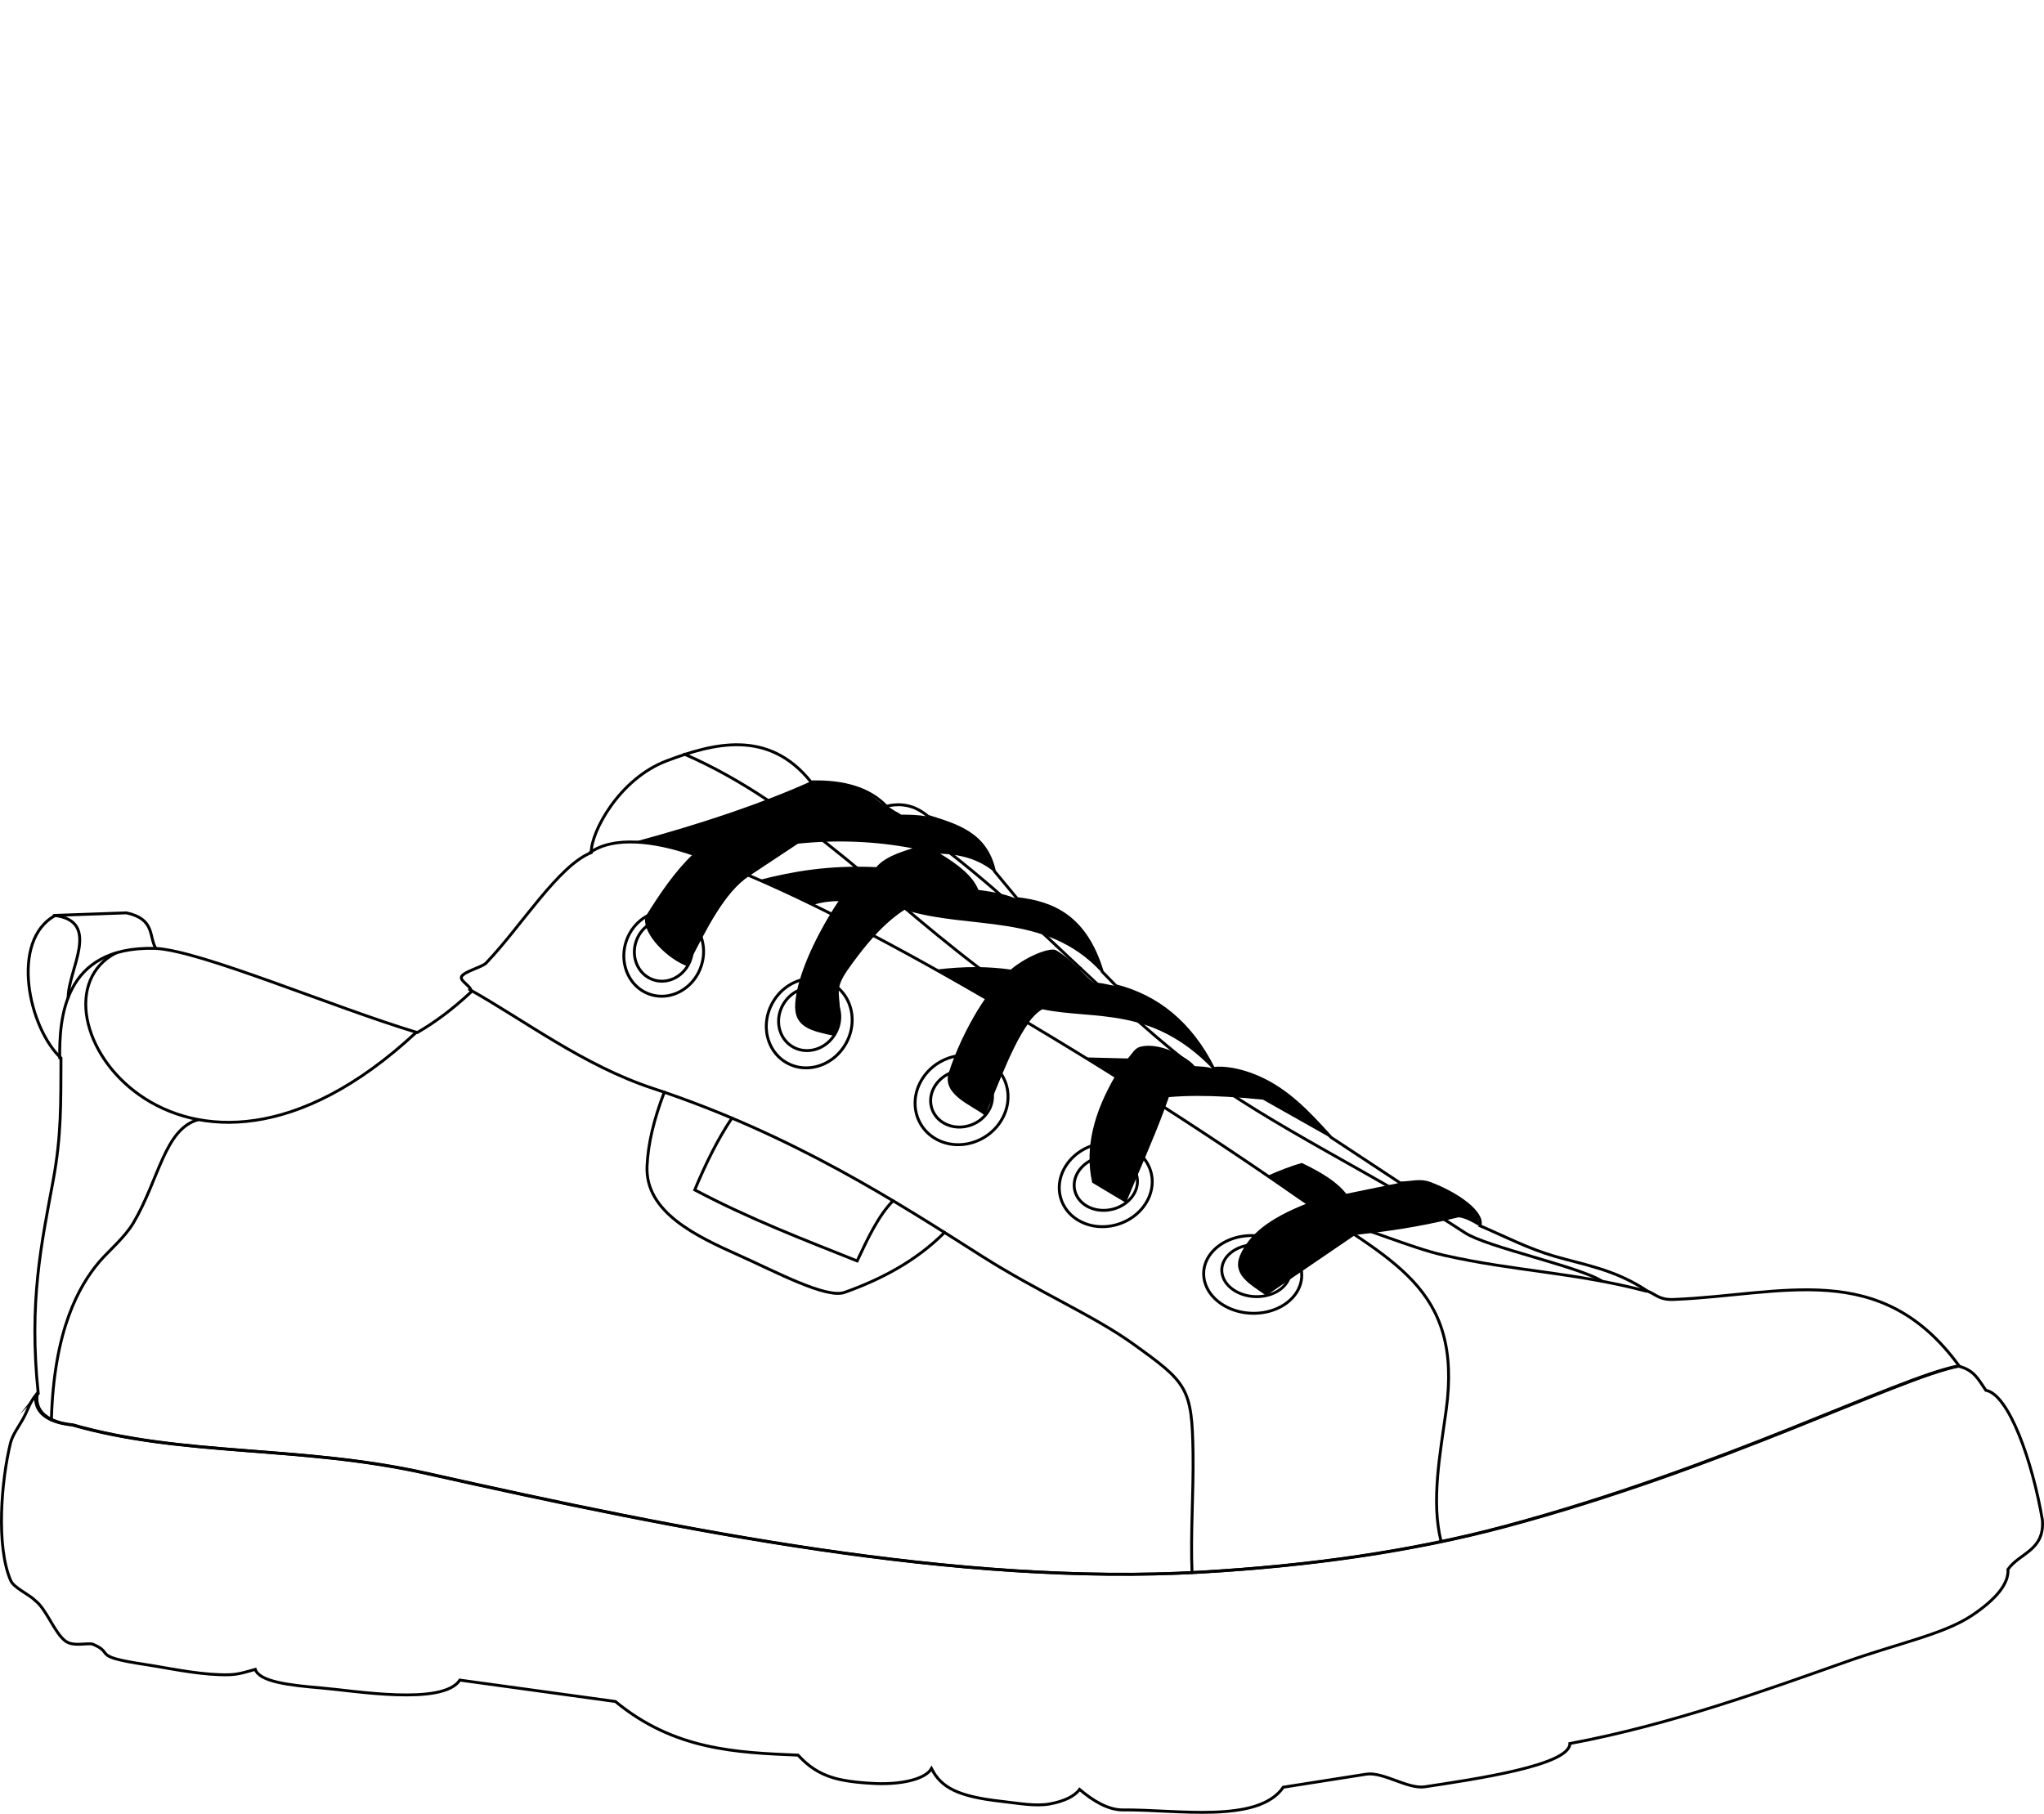 <svg width="2e3" height="1775" clip-rule="evenodd" fill-rule="evenodd" image-rendering="optimizeQuality" shape-rendering="geometricPrecision" text-rendering="geometricPrecision" version="1.1" viewBox="0 0 1997.9 1772.4" xmlns="http://www.w3.org/2000/svg">
 <defs>
  <style type="text/css"><![CDATA[
    .str0 {stroke:black;stroke-width:2.83;stroke-linecap:round;stroke-miterlimit:22.926}
    .fil0 {fill:none}
    .fil2 {fill:black}
    .fil1 {fill:black;fill-rule:nonzero}
   ]]></style>
 </defs>
 <g transform="translate(.031 726.29)">
  <path class="fil0 str0" d="m70.23 666.31c-9.27-0.9-38.03-4.99-35.26-29.27-6.06 7.58-7.92 15.17-12.5 23.44-4.07 7.33-10.26 15.47-12.23 23.49-8.98 36.43-14.34 100.83 0.17 134.45 3.19 7.37 18.14 13.48 23.92 19.59 10.86 7.92 18.87 31.78 29.73 39.7 7.92 5.78 22.28 1.25 26.66 3 21.98 9.14-2.91 11.66 51.06 19.81 3.35 0.5 6.7 1.05 10.03 1.61 19.43 3.29 48.21 9.05 72.15 8.41 9.69-0.26 18.14-3.21 25.54-5.26 4.02 12.17 33.54 15.59 65.48 18.26 30.62 2.57 117.84 17.55 134.47-7.75 50.67 6.97 101.34 13.93 152.01 20.9 57.61 47.5 118.1 49.93 178.59 52.45 9.63 10.39 19.8 18 35.6 22.5 11.72 3.34 28.45 4.8 40.31 5.27 25.78 1 48.67-4.42 54.48-14.66 9.62 19.04 26.78 27.4 68.41 32.07 16.84 1.89 33.32 5.08 47.36 2.49 13.33-2.47 23.94-7.18 28.98-14.19 12.9 11.01 27.92 20.24 42.59 20.08 51.71-0.55 131.95 13.78 156.55-22.21 27.05-4.25 54.1-8.5 81.15-12.75 16.43-2.52 40.64 14.83 57.05 12.35 49.94-7.55 141.98-21.01 141.91-42.29 99.74-18.64 193.77-53.02 270.75-80.18 49.8-17.58 94.74-26.78 121.84-44.8 23.54-15.66 36.55-31.02 35.63-45.28 11.22-16.07 35.91-18.31 33.66-48.2-9.92-58.23-32.95-122.83-55.27-126.85-7.5-10.75-11.28-19.9-27.29-23.74-59.54 11.56-229.65 99.64-443.6 156.91-90.51 24.22-190.82 38.45-296.73 44.55-237.26 13.66-506.54-40.37-756.46-96.37-124.15-27.83-237.67-16.41-346.74-47.53z"/>
  <path class="fil0 str0" d="m58.34 307.65c-0.29-37.15 2.6-109.38 92.66-107.19"/>
  <path class="fil0 str0" d="m52.85 168.21c46.75 5.49 13.78 52.78 13.76 80.24"/>
  <path class="fil0 str0" d="m113.04 205c-97.75 51.43 62.1 292.79 293.53 77.76"/>
  <path class="fil0 str0" d="m193.91 367.85c-33.16 9.08-38.35 58.39-63.65 101.11-8.38 14.15-24.69 27.83-33.29 37.98-19.69 23.24-44.34 66.33-46.77 154.52"/>
  <path class="fil0 str0" d="m458.91 240.67c53.83 30.17 111.26 74.22 179.04 96.6 137.79 45.49 240.64 112.56 321.75 164.06 55.79 35.43 108.83 57.83 147.36 85.47 53.22 38.17 58.13 43 59.04 107.41 0.54 38.35-2.5 77.48-1 116.45"/>
  <path class="fil0 str0" d="m649.27 341.08c-10.27 26.71-15.94 50.81-16.85 72.34-1.91 44.94 47.88 68.33 90.52 87.39 35.59 15.92 84.78 42.31 102.57 35.95 34.26-12.25 69.14-29.92 97.69-58.58"/>
  <path class="fil0 str0" d="m715.4 366.37c-13.41 19.8-25.32 43.78-36.36 70.19 53.6 28.33 106.11 48.43 158.74 69.45 10.44-22.11 20.82-44.35 35.09-58.8"/>
  <path class="fil0 str0" d="m576.65 106.82c18.8-13.49 52.54-14.01 94.54-0.6 72.29 23.08 172.81 74.4 268.68 129.22 124.2 71.01 242.11 147.25 328.9 207.96 89.7 62.74 161.39 87.3 144.73 208.63-5.87 42.73-14.86 88.82-4.93 128.28"/>
  <path class="fil0 str0" d="m1609.2 535.58c-69.96-18.43-128.93-19.51-197.83-35.1-33.32-7.55-75.49-26.78-108.81-34.33"/>
  <path class="fil0 str0" d="m1565.9 525.88c-21.16-14.03-112.83-33.39-134.01-47.4-82.26-54.37-193.23-106.19-262.4-159.61-109.89-84.84-174.24-171-304.43-257.4"/>
  <path class="fil0 str0" d="m668.93 10.58c114.55 49.8 199.38 144.93 305.43 222.01 28.08 5.22 49.73-13.98 82.06-12.3"/>
  <path class="fil1" d="m686.46 218.88-2.68-0.94 0.65-1.99 0.54-1.99 0.45-2 0.35-2 0.26-1.99 0.16-1.98 0.07-1.97-0.03-1.96-0.11-1.95-0.2-1.92-0.28-1.9-0.38-1.87-0.45-1.84-0.54-1.81-0.62-1.78-0.7-1.73-0.78-1.69-0.85-1.65-0.93-1.6-1-1.54-1.08-1.49-1.15-1.43-1.21-1.37-1.29-1.31-1.35-1.23-1.42-1.17-1.48-1.1-1.54-1.01-1.61-0.94-1.66-0.85-1.73-0.77-1.78-0.68 0.94-2.69 1.93 0.73 1.87 0.83 1.8 0.93 1.74 1.01 1.67 1.11 1.6 1.18 1.53 1.26 1.46 1.34 1.39 1.41 1.31 1.48 1.24 1.54 1.16 1.6 1.08 1.67 1 1.71 0.92 1.77 0.83 1.82 0.75 1.85 0.66 1.91 0.58 1.93 0.49 1.97 0.4 2.01 0.3 2.03 0.22 2.05 0.12 2.07 0.02 2.1-0.07 2.1-0.18 2.12-0.27 2.12-0.37 2.13-0.48 2.12-0.58 2.12zm-52.09 27.69 0.94-2.69 1.82 0.59 1.83 0.47 1.83 0.37 1.84 0.27 1.84 0.17 1.84 0.07 1.84-0.03 1.83-0.12 1.81-0.22 1.81-0.31 1.79-0.41 1.77-0.49 1.75-0.58 1.72-0.67 1.69-0.75 1.67-0.84 1.63-0.92 1.59-1 1.55-1.08 1.5-1.15 1.46-1.23 1.41-1.31 1.36-1.38 1.3-1.44 1.24-1.52 1.17-1.59 1.12-1.65 1.04-1.71 0.97-1.78 0.9-1.84 0.81-1.9 0.74-1.96 2.68 0.94-0.78 2.08-0.87 2.02-0.95 1.96-1.04 1.9-1.11 1.83-1.19 1.76-1.25 1.69-1.33 1.62-1.38 1.55-1.45 1.47-1.51 1.39-1.56 1.32-1.61 1.23-1.66 1.16-1.7 1.07-1.75 0.99-1.78 0.89-1.82 0.81-1.86 0.72-1.88 0.62-1.9 0.54-1.93 0.43-1.95 0.34-1.96 0.23-1.98 0.14-1.98 0.03-1.99-0.08-2-0.18-1.99-0.29-1.99-0.4-1.97-0.52zm-23.43-54.14 2.68 0.94-0.65 1.99-0.54 1.99-0.45 2-0.35 2-0.26 1.99-0.16 1.98-0.07 1.97 0.02 1.96 0.12 1.95 0.2 1.92 0.28 1.9 0.38 1.87 0.45 1.84 0.54 1.81 0.62 1.78 0.7 1.73 0.78 1.69 0.85 1.65 0.93 1.6 1 1.54 1.08 1.49 1.15 1.43 1.21 1.37 1.29 1.31 1.35 1.23 1.42 1.17 1.48 1.1 1.54 1.01 1.61 0.94 1.66 0.85 1.73 0.77 1.78 0.68-0.94 2.69-1.93-0.73-1.87-0.83-1.8-0.93-1.74-1.01-1.67-1.11-1.6-1.18-1.53-1.26-1.47-1.34-1.38-1.41-1.31-1.48-1.24-1.54-1.16-1.6-1.08-1.67-1-1.71-0.92-1.77-0.83-1.82-0.75-1.85-0.66-1.9-0.58-1.94-0.49-1.97-0.4-2.01-0.3-2.03-0.22-2.05-0.12-2.07-0.02-2.1 0.07-2.1 0.18-2.12 0.27-2.12 0.37-2.13 0.48-2.12 0.58-2.13zm52.09-27.69-0.94 2.69-1.82-0.59-1.83-0.47-1.83-0.37-1.84-0.27-1.84-0.17-1.84-0.07-1.84 0.03-1.83 0.12-1.81 0.22-1.81 0.31-1.79 0.41-1.77 0.49-1.75 0.58-1.72 0.67-1.7 0.75-1.66 0.84-1.63 0.92-1.59 1-1.55 1.08-1.5 1.15-1.46 1.23-1.41 1.31-1.36 1.38-1.3 1.44-1.24 1.52-1.17 1.59-1.12 1.65-1.04 1.71-0.97 1.78-0.9 1.84-0.81 1.9-0.74 1.96-2.68-0.94 0.78-2.08 0.87-2.02 0.95-1.96 1.04-1.9 1.11-1.83 1.19-1.76 1.25-1.69 1.33-1.62 1.38-1.55 1.45-1.47 1.51-1.39 1.56-1.32 1.61-1.24 1.66-1.15 1.7-1.07 1.75-0.99 1.78-0.89 1.82-0.81 1.86-0.72 1.88-0.63 1.9-0.53 1.93-0.43 1.95-0.34 1.96-0.23 1.98-0.14 1.98-0.03 1.99 0.08 2 0.18 1.99 0.29 1.99 0.4 1.97 0.52z"/>
  <path class="fil1" d="m827.61 294.94-2.46-1.44 1.08-1.95 0.97-1.97 0.88-2 0.77-2.01 0.67-2.03 0.57-2.05 0.47-2.05 0.37-2.05 0.28-2.05 0.18-2.06 0.08-2.04-0.01-2.03-0.1-2.02-0.2-2-0.29-1.98-0.38-1.96-0.47-1.93-0.56-1.89-0.65-1.86-0.73-1.82-0.83-1.77-0.91-1.73-0.99-1.68-1.08-1.63-1.16-1.57-1.25-1.51-1.33-1.44-1.41-1.38-1.49-1.3-1.57-1.23-1.65-1.16-1.72-1.07 1.43-2.46 1.86 1.15 1.78 1.24 1.69 1.33 1.61 1.41 1.51 1.48 1.43 1.56 1.35 1.62 1.25 1.69 1.16 1.75 1.07 1.8 0.97 1.86 0.89 1.9 0.78 1.95 0.7 1.99 0.6 2.02 0.5 2.06 0.41 2.09 0.31 2.11 0.21 2.14 0.11 2.15 0.01 2.17-0.09 2.17-0.19 2.18-0.3 2.19-0.4 2.18-0.5 2.18-0.6 2.17-0.71 2.16-0.82 2.14-0.93 2.12-1.03 2.09zm-59.84 18.34 1.43-2.46 1.79 0.97 1.81 0.87 1.85 0.76 1.87 0.66 1.89 0.54 1.91 0.45 1.93 0.34 1.93 0.24 1.95 0.14 1.95 0.04 1.95-0.06 1.96-0.16 1.94-0.25 1.94-0.35 1.92-0.44 1.91-0.54 1.89-0.63 1.87-0.73 1.84-0.81 1.81-0.9 1.77-1 1.74-1.08 1.7-1.16 1.65-1.25 1.6-1.34 1.56-1.42 1.49-1.5 1.44-1.58 1.37-1.67 1.31-1.74 1.24-1.82 1.17-1.9 2.46 1.44-1.24 2.01-1.31 1.93-1.39 1.85-1.46 1.76-1.53 1.68-1.59 1.6-1.65 1.51-1.71 1.42-1.75 1.33-1.81 1.24-1.85 1.15-1.89 1.05-1.93 0.97-1.96 0.86-1.99 0.78-2.02 0.67-2.04 0.58-2.05 0.47-2.08 0.38-2.08 0.27-2.09 0.17-2.1 0.06-2.1-0.04-2.09-0.15-2.08-0.26-2.08-0.37-2.06-0.48-2.03-0.59-2.02-0.71-1.99-0.82-1.95-0.93zm-13.49-61.12 2.46 1.43-1.08 1.95-0.98 1.98-0.87 1.99-0.77 2.02-0.67 2.03-0.57 2.04-0.47 2.05-0.37 2.06-0.28 2.05-0.18 2.05-0.09 2.04 0.01 2.04 0.11 2.02 0.2 2 0.28 1.98 0.38 1.96 0.48 1.92 0.56 1.9 0.65 1.86 0.73 1.81 0.83 1.78 0.91 1.73 0.99 1.68 1.08 1.63 1.16 1.56 1.25 1.51 1.33 1.45 1.41 1.37 1.48 1.31 1.57 1.23 1.65 1.15 1.73 1.08-1.43 2.46-1.86-1.16-1.78-1.24-1.69-1.33-1.61-1.4-1.52-1.49-1.43-1.55-1.34-1.63-1.25-1.68-1.16-1.75-1.07-1.8-0.97-1.86-0.89-1.91-0.79-1.94-0.69-1.99-0.6-2.03-0.5-2.06-0.41-2.08-0.31-2.12-0.21-2.13-0.11-2.15-0.01-2.17 0.09-2.18 0.19-2.18 0.3-2.18 0.39-2.19 0.5-2.18 0.61-2.16 0.71-2.16 0.82-2.14 0.93-2.12 1.03-2.09zm59.84-18.34-1.43 2.46-1.79-0.98-1.81-0.87-1.85-0.76-1.87-0.65-1.89-0.55-1.91-0.44-1.93-0.35-1.93-0.24-1.95-0.14-1.95-0.04-1.96 0.06-1.95 0.16-1.94 0.25-1.94 0.35-1.93 0.45-1.9 0.54-1.89 0.63-1.87 0.72-1.84 0.82-1.81 0.9-1.77 0.99-1.74 1.08-1.7 1.17-1.65 1.25-1.6 1.33-1.56 1.42-1.49 1.51-1.44 1.58-1.38 1.66-1.31 1.74-1.24 1.82-1.16 1.9-2.46-1.43 1.24-2.01 1.31-1.93 1.39-1.85 1.46-1.77 1.53-1.68 1.59-1.59 1.65-1.51 1.7-1.42 1.76-1.33 1.81-1.24 1.85-1.15 1.89-1.06 1.92-0.96 1.97-0.87 1.99-0.77 2.01-0.67 2.04-0.58 2.06-0.48 2.08-0.37 2.08-0.27 2.09-0.17 2.1-0.06 2.1 0.04 2.09 0.15 2.08 0.26 2.08 0.37 2.05 0.48 2.04 0.59 2.02 0.7 1.99 0.82 1.95 0.94z"/>
  <path class="fil1" d="m979.41 370.1-2.4-1.52 1.16-1.95 1.06-1.97 0.94-1.99 0.83-2.02 0.73-2.03 0.61-2.03 0.51-2.05 0.41-2.05 0.3-2.05 0.19-2.04 0.09-2.04-0.01-2.03-0.11-2.02-0.21-1.99-0.32-1.98-0.41-1.95-0.51-1.92-0.6-1.89-0.7-1.86-0.8-1.81-0.89-1.78-0.98-1.73-1.08-1.67-1.17-1.63-1.26-1.57-1.35-1.51-1.44-1.45-1.53-1.37-1.61-1.31-1.71-1.24-1.79-1.16-1.88-1.07 1.35-2.5 2.01 1.15 1.92 1.24 1.83 1.32 1.73 1.41 1.64 1.48 1.55 1.55 1.45 1.62 1.35 1.69 1.26 1.75 1.16 1.8 1.05 1.86 0.96 1.91 0.86 1.95 0.75 1.99 0.65 2.03 0.55 2.06 0.44 2.1 0.33 2.11 0.23 2.14 0.12 2.16 0.01 2.17-0.1 2.18-0.2 2.19-0.32 2.19-0.43 2.19-0.55 2.18-0.66 2.17-0.77 2.16-0.88 2.14-1.01 2.12-1.12 2.1zm-64.56 18.32 1.35-2.5 1.94 0.98 1.97 0.87 2.01 0.76 2.03 0.66 2.06 0.55 2.08 0.45 2.1 0.34 2.11 0.25 2.11 0.14 2.13 0.04 2.13-0.06 2.12-0.16 2.12-0.26 2.11-0.35 2.09-0.44 2.08-0.55 2.05-0.63 2.03-0.73 2-0.81 1.96-0.91 1.93-0.99 1.89-1.09 1.84-1.17 1.8-1.25 1.74-1.34 1.68-1.42 1.62-1.51 1.56-1.58 1.49-1.66 1.42-1.75 1.34-1.82 1.27-1.9 2.4 1.52-1.34 2.01-1.43 1.93-1.5 1.85-1.58 1.76-1.65 1.68-1.72 1.59-1.78 1.51-1.84 1.42-1.9 1.32-1.95 1.24-2 1.15-2.04 1.05-2.08 0.96-2.12 0.87-2.14 0.76-2.18 0.67-2.2 0.58-2.22 0.47-2.23 0.37-2.25 0.27-2.25 0.17-2.26 0.06-2.26-0.04-2.25-0.15-2.25-0.25-2.23-0.37-2.22-0.48-2.2-0.59-2.17-0.7-2.14-0.81-2.11-0.93zm-14.58-61.18 2.4 1.51-1.16 1.95-1.06 1.98-0.94 1.99-0.83 2.01-0.73 2.03-0.61 2.04-0.51 2.05-0.41 2.04-0.3 2.05-0.19 2.05-0.09 2.04 0.01 2.03 0.11 2.01 0.21 2 0.32 1.98 0.41 1.95 0.51 1.92 0.6 1.89 0.7 1.85 0.8 1.82 0.89 1.78 0.98 1.72 1.08 1.68 1.17 1.63 1.26 1.57 1.35 1.51 1.44 1.44 1.53 1.38 1.61 1.31 1.71 1.23 1.79 1.16 1.88 1.08-1.35 2.5-2.01-1.15-1.92-1.24-1.83-1.33-1.73-1.4-1.64-1.48-1.55-1.56-1.45-1.62-1.35-1.68-1.26-1.75-1.16-1.81-1.05-1.85-0.96-1.91-0.86-1.95-0.75-1.99-0.65-2.03-0.55-2.07-0.44-2.09-0.33-2.12-0.23-2.14-0.12-2.15-0.01-2.17 0.1-2.19 0.2-2.18 0.32-2.19 0.43-2.19 0.55-2.18 0.66-2.17 0.77-2.16 0.88-2.15 1.01-2.12 1.12-2.09zm64.56-18.32-1.35 2.5-1.94-0.98-1.97-0.87-2.01-0.77-2.03-0.65-2.06-0.56-2.08-0.44-2.1-0.35-2.11-0.24-2.11-0.14-2.13-0.04-2.13 0.06-2.12 0.16-2.12 0.25-2.11 0.35-2.09 0.45-2.08 0.54-2.05 0.64-2.03 0.72-2 0.82-1.96 0.91-1.93 0.99-1.89 1.08-1.84 1.17-1.8 1.26-1.74 1.34-1.68 1.42-1.62 1.5-1.56 1.59-1.49 1.66-1.42 1.74-1.34 1.83-1.27 1.89-2.4-1.51 1.34-2.01 1.43-1.93 1.5-1.85 1.58-1.76 1.65-1.68 1.72-1.6 1.78-1.5 1.84-1.42 1.9-1.33 1.95-1.23 2-1.15 2.04-1.05 2.08-0.96 2.12-0.87 2.14-0.77 2.18-0.67 2.2-0.57 2.22-0.47 2.23-0.38 2.25-0.27 2.25-0.17 2.26-0.06 2.26 0.04 2.25 0.15 2.25 0.26 2.23 0.37 2.22 0.47 2.2 0.59 2.17 0.7 2.14 0.82 2.11 0.93z"/>
  <path class="fil1" d="m1120.3 451.7-2.34-1.59 1.16-1.83 1.05-1.84 0.94-1.87 0.83-1.88 0.73-1.89 0.61-1.91 0.51-1.91 0.4-1.91 0.3-1.92 0.19-1.91 0.09-1.9-0.01-1.89-0.11-1.88-0.21-1.87-0.31-1.84-0.41-1.82-0.51-1.79-0.6-1.77-0.7-1.73-0.79-1.7-0.89-1.66-0.98-1.61-1.08-1.57-1.16-1.52-1.26-1.47-1.35-1.42-1.44-1.35-1.52-1.29-1.62-1.23-1.7-1.16-1.79-1.08-1.88-1.01 1.27-2.53 2 1.07 1.92 1.17 1.83 1.24 1.73 1.31 1.64 1.39 1.55 1.46 1.46 1.53 1.35 1.58 1.26 1.64 1.16 1.7 1.06 1.75 0.96 1.79 0.86 1.84 0.76 1.87 0.65 1.91 0.55 1.95 0.44 1.97 0.34 1.99 0.23 2.02 0.12 2.03 0.01 2.04-0.1 2.06-0.21 2.06-0.32 2.06-0.43 2.06-0.55 2.06-0.66 2.04-0.77 2.03-0.89 2.02-1.01 1.99-1.12 1.97zm-64.49 17.19 1.27-2.54 1.94 0.92 1.98 0.82 2.01 0.72 2.04 0.62 2.06 0.52 2.08 0.42 2.1 0.32 2.12 0.23 2.12 0.13 2.13 0.04 2.13-0.06 2.13-0.15 2.12-0.24 2.11-0.33 2.1-0.42 2.08-0.51 2.06-0.59 2.03-0.68 2-0.77 1.97-0.85 1.93-0.94 1.89-1.01 1.84-1.1 1.8-1.18 1.74-1.25 1.68-1.34 1.62-1.41 1.56-1.48 1.49-1.56 1.42-1.63 1.34-1.71 1.26-1.77 2.34 1.59-1.34 1.88-1.43 1.82-1.5 1.73-1.58 1.66-1.65 1.57-1.72 1.5-1.79 1.41-1.84 1.33-1.9 1.25-1.95 1.16-1.99 1.07-2.04 0.99-2.08 0.9-2.11 0.8-2.15 0.72-2.17 0.63-2.19 0.54-2.22 0.44-2.23 0.35-2.24 0.25-2.25 0.16-2.26 0.06-2.25-0.04-2.25-0.14-2.24-0.24-2.23-0.34-2.21-0.45-2.19-0.55-2.17-0.66-2.14-0.76-2.11-0.87zm-14.59-57.55 2.35 1.58-1.16 1.83-1.06 1.84-0.94 1.87-0.83 1.88-0.72 1.89-0.61 1.91-0.51 1.91-0.4 1.91-0.3 1.92-0.19 1.91-0.09 1.9 0.01 1.89 0.11 1.88 0.21 1.87 0.31 1.84 0.41 1.82 0.51 1.79 0.6 1.77 0.7 1.73 0.79 1.7 0.89 1.66 0.98 1.61 1.07 1.57 1.17 1.52 1.26 1.47 1.34 1.42 1.44 1.35 1.53 1.29 1.61 1.23 1.71 1.16 1.79 1.08 1.88 1.01-1.27 2.54-2.01-1.08-1.91-1.17-1.83-1.24-1.74-1.31-1.64-1.39-1.55-1.46-1.45-1.53-1.36-1.58-1.25-1.64-1.17-1.7-1.06-1.75-0.96-1.79-0.86-1.84-0.75-1.87-0.65-1.91-0.55-1.95-0.45-1.97-0.33-1.99-0.23-2.02-0.12-2.03-0.01-2.04 0.1-2.06 0.2-2.06 0.32-2.06 0.44-2.06 0.54-2.06 0.66-2.04 0.78-2.03 0.89-2.02 1-1.99 1.12-1.97zm64.5-17.19-1.27 2.53-1.95-0.92-1.97-0.82-2.01-0.72-2.04-0.62-2.06-0.52-2.09-0.42-2.1-0.32-2.11-0.23-2.12-0.13-2.13-0.04-2.13 0.06-2.13 0.15-2.12 0.24-2.12 0.33-2.1 0.42-2.08 0.51-2.05 0.59-2.04 0.68-2 0.77-1.97 0.85-1.93 0.94-1.88 1.01-1.85 1.1-1.79 1.18-1.74 1.25-1.68 1.34-1.63 1.41-1.55 1.48-1.49 1.56-1.42 1.63-1.34 1.71-1.26 1.77-2.35-1.58 1.35-1.89 1.42-1.82 1.51-1.73 1.58-1.66 1.65-1.57 1.72-1.5 1.78-1.41 1.85-1.33 1.89-1.24 1.95-1.16 2-1.08 2.04-0.99 2.07-0.89 2.12-0.81 2.14-0.72 2.17-0.63 2.2-0.54 2.21-0.44 2.24-0.35 2.24-0.25 2.25-0.16 2.25-0.06 2.25 0.04 2.25 0.14 2.25 0.24 2.22 0.34 2.22 0.45 2.19 0.55 2.17 0.66 2.14 0.76 2.11 0.87z"/>
  <path class="fil1" d="m1260.7 546.43-1.84-2.15 1.56-1.41 1.46-1.44 1.34-1.49 1.23-1.53 1.12-1.56 1.02-1.59 0.91-1.62 0.79-1.65 0.7-1.66 0.58-1.69 0.48-1.7 0.38-1.72 0.27-1.72 0.16-1.74 0.06-1.73-0.05-1.74-0.15-1.74-0.25-1.73-0.36-1.72-0.46-1.72-0.57-1.7-0.67-1.68-0.78-1.66-0.88-1.64-0.99-1.62-1.09-1.58-1.2-1.56-1.3-1.51-1.41-1.48-1.51-1.44-1.62-1.38-1.72-1.34 1.69-2.28 1.83 1.42 1.72 1.48 1.62 1.53 1.51 1.59 1.4 1.62 1.28 1.68 1.18 1.71 1.07 1.75 0.96 1.78 0.84 1.81 0.73 1.83 0.62 1.86 0.51 1.87 0.39 1.89 0.28 1.9 0.17 1.9 0.05 1.91-0.07 1.91-0.18 1.9-0.29 1.89-0.41 1.88-0.53 1.87-0.64 1.84-0.76 1.83-0.87 1.79-0.98 1.76-1.11 1.73-1.21 1.69-1.33 1.65-1.45 1.6-1.56 1.55zm-69.46 1.46 1.68-2.28 1.81 1.28 1.87 1.18 1.92 1.1 1.97 1.02 2.01 0.93 2.06 0.85 2.1 0.76 2.13 0.68 2.16 0.59 2.18 0.51 2.21 0.42 2.22 0.34 2.24 0.25 2.24 0.16 2.24 0.08h2.25l2.24-0.09 2.23-0.17 2.22-0.26 2.2-0.34 2.17-0.43 2.15-0.51 2.12-0.6 2.09-0.67 2.04-0.77 2-0.84 1.96-0.93 1.9-1.01 1.85-1.09 1.78-1.18 1.73-1.26 1.65-1.33 1.84 2.15-1.76 1.43-1.84 1.34-1.9 1.25-1.96 1.16-2.02 1.07-2.06 0.99-2.12 0.89-2.16 0.8-2.19 0.72-2.23 0.63-2.27 0.53-2.28 0.45-2.31 0.36-2.33 0.27-2.33 0.18-2.35 0.1h-2.36l-2.35-0.08-2.35-0.18-2.34-0.26-2.33-0.35-2.31-0.45-2.3-0.53-2.27-0.62-2.24-0.71-2.2-0.8-2.17-0.9-2.13-0.98-2.08-1.07-2.03-1.17-1.98-1.26zm-3.11-55.92 1.84 2.15-1.56 1.41-1.45 1.44-1.34 1.49-1.24 1.53-1.12 1.56-1.01 1.59-0.91 1.62-0.8 1.65-0.69 1.66-0.59 1.69-0.48 1.7-0.37 1.72-0.27 1.72-0.16 1.74-0.06 1.73 0.04 1.74 0.15 1.74 0.26 1.73 0.36 1.72 0.46 1.72 0.57 1.7 0.67 1.68 0.78 1.66 0.88 1.64 0.98 1.62 1.1 1.58 1.19 1.56 1.3 1.51 1.41 1.48 1.51 1.44 1.62 1.38 1.72 1.34-1.68 2.28-1.84-1.42-1.72-1.48-1.62-1.53-1.5-1.59-1.4-1.62-1.29-1.68-1.18-1.71-1.07-1.75-0.95-1.78-0.85-1.81-0.73-1.83-0.62-1.86-0.5-1.87-0.4-1.89-0.28-1.9-0.16-1.9-0.05-1.91 0.06-1.91 0.18-1.9 0.3-1.89 0.41-1.88 0.52-1.87 0.64-1.84 0.76-1.83 0.87-1.79 0.99-1.76 1.1-1.73 1.22-1.69 1.33-1.65 1.44-1.6 1.56-1.55zm69.47-1.46-1.69 2.28-1.81-1.28-1.86-1.18-1.92-1.1-1.97-1.02-2.02-0.93-2.06-0.85-2.09-0.76-2.13-0.68-2.16-0.59-2.19-0.51-2.2-0.42-2.23-0.34-2.23-0.25-2.24-0.16-2.25-0.08h-2.24l-2.24 0.09-2.23 0.17-2.22 0.26-2.2 0.34-2.18 0.43-2.15 0.51-2.12 0.6-2.08 0.67-2.05 0.77-2 0.84-1.95 0.93-1.91 1.01-1.84 1.09-1.79 1.18-1.72 1.26-1.66 1.33-1.84-2.15 1.77-1.43 1.83-1.34 1.9-1.25 1.96-1.16 2.02-1.07 2.07-0.99 2.11-0.89 2.16-0.8 2.2-0.72 2.23-0.63 2.26-0.53 2.29-0.45 2.31-0.36 2.32-0.27 2.34-0.18 2.35-0.1h2.35l2.35 0.08 2.35 0.18 2.34 0.26 2.33 0.35 2.32 0.45 2.29 0.53 2.27 0.62 2.24 0.71 2.21 0.8 2.17 0.9 2.12 0.98 2.09 1.07 2.03 1.17 1.97 1.26z"/>
  <path class="fil1" d="m676.23 212.14-2.67-0.94 0.46-1.42 0.39-1.43 0.32-1.42 0.26-1.43 0.18-1.42 0.12-1.42 0.05-1.41-0.02-1.4-0.08-1.38-0.14-1.38-0.21-1.35-0.27-1.34-0.33-1.31-0.38-1.29-0.45-1.27-0.5-1.24-0.56-1.2-0.61-1.18-0.67-1.13-0.72-1.11-0.77-1.06-0.82-1.02-0.87-0.97-0.92-0.93-0.97-0.89-1.02-0.83-1.06-0.77-1.1-0.73-1.15-0.67-1.2-0.61-1.23-0.54-1.28-0.49 0.93-2.67 1.42 0.54 1.38 0.61 1.33 0.68 1.28 0.74 1.24 0.81 1.18 0.87 1.13 0.93 1.08 0.98 1.02 1.03 0.97 1.08 0.91 1.14 0.86 1.17 0.79 1.22 0.74 1.26 0.68 1.29 0.61 1.33 0.55 1.36 0.49 1.4 0.43 1.41 0.36 1.45 0.29 1.46 0.23 1.49 0.15 1.5 0.09 1.52 0.02 1.53-0.05 1.54-0.13 1.55-0.2 1.55-0.28 1.56-0.35 1.55-0.43 1.56zm-38.39 20.26 0.93-2.67 1.3 0.42 1.31 0.33 1.32 0.27 1.32 0.19 1.31 0.12 1.32 0.05 1.32-0.02 1.31-0.09 1.3-0.16 1.3-0.22 1.28-0.28 1.27-0.36 1.26-0.41 1.23-0.48 1.22-0.53 1.19-0.6 1.17-0.66 1.15-0.71 1.11-0.77 1.08-0.83 1.05-0.87 1.01-0.94 0.98-0.98 0.93-1.04 0.89-1.08 0.85-1.13 0.8-1.18 0.75-1.23 0.69-1.27 0.65-1.31 0.59-1.36 0.53-1.4 2.67 0.94-0.58 1.53-0.64 1.47-0.7 1.44-0.76 1.38-0.82 1.34-0.87 1.29-0.93 1.24-0.97 1.18-1.02 1.13-1.07 1.08-1.11 1.02-1.15 0.96-1.18 0.91-1.22 0.84-1.26 0.79-1.29 0.72-1.31 0.66-1.34 0.59-1.37 0.52-1.38 0.46-1.41 0.39-1.42 0.32-1.43 0.25-1.45 0.17-1.46 0.1-1.46 0.02-1.47-0.06-1.47-0.13-1.47-0.21-1.47-0.3-1.46-0.38zm-17.29-39.65 2.67 0.94-0.46 1.42-0.39 1.43-0.32 1.43-0.26 1.42-0.18 1.42-0.12 1.42-0.05 1.41 0.02 1.4 0.08 1.39 0.14 1.37 0.21 1.35 0.27 1.34 0.32 1.32 0.39 1.29 0.45 1.26 0.5 1.24 0.56 1.21 0.61 1.17 0.67 1.14 0.72 1.1 0.77 1.06 0.82 1.02 0.87 0.98 0.92 0.93 0.97 0.88 1.02 0.83 1.06 0.78 1.1 0.72 1.15 0.67 1.2 0.61 1.23 0.55 1.28 0.48-0.93 2.67-1.42-0.54-1.38-0.61-1.33-0.68-1.29-0.74-1.23-0.81-1.18-0.87-1.13-0.92-1.08-0.98-1.02-1.04-0.97-1.08-0.91-1.13-0.86-1.18-0.79-1.22-0.74-1.25-0.68-1.3-0.61-1.33-0.55-1.36-0.49-1.39-0.43-1.42-0.36-1.44-0.29-1.47-0.23-1.49-0.15-1.5-0.09-1.52-0.02-1.53 0.05-1.54 0.13-1.55 0.2-1.55 0.28-1.55 0.35-1.56 0.42-1.55zm38.39-20.26-0.93 2.67-1.3-0.41-1.31-0.34-1.32-0.26-1.32-0.2-1.32-0.12-1.31-0.05-1.32 0.03-1.31 0.08-1.3 0.16-1.3 0.22-1.28 0.29-1.27 0.35-1.26 0.41-1.23 0.48-1.22 0.54-1.19 0.6-1.17 0.65-1.15 0.71-1.11 0.77-1.08 0.83-1.05 0.88-1.01 0.93-0.98 0.98-0.93 1.04-0.89 1.08-0.85 1.14-0.8 1.18-0.75 1.22-0.69 1.27-0.65 1.32-0.59 1.35-0.53 1.4-2.67-0.94 0.58-1.52 0.64-1.48 0.7-1.43 0.76-1.39 0.82-1.34 0.87-1.29 0.93-1.23 0.97-1.19 1.02-1.13 1.07-1.08 1.11-1.02 1.14-0.96 1.19-0.9 1.22-0.85 1.26-0.78 1.28-0.72 1.32-0.66 1.34-0.59 1.36-0.53 1.39-0.46 1.41-0.39 1.42-0.31 1.43-0.25 1.45-0.17 1.46-0.1 1.46-0.03 1.47 0.06 1.47 0.13 1.47 0.22 1.47 0.29 1.46 0.38z"/>
  <path class="fil1" d="m817.37 284.86-2.44-1.44 0.75-1.35 0.69-1.38 0.61-1.39 0.55-1.4 0.47-1.42 0.4-1.42 0.33-1.42 0.26-1.43 0.2-1.43 0.12-1.43 0.06-1.42v-1.41l-0.08-1.4-0.14-1.4-0.2-1.37-0.27-1.36-0.33-1.34-0.39-1.31-0.46-1.29-0.51-1.27-0.58-1.23-0.64-1.2-0.7-1.17-0.75-1.12-0.82-1.09-0.87-1.05-0.93-1-0.99-0.96-1.05-0.9-1.1-0.86-1.15-0.8-1.22-0.74 1.42-2.45 1.34 0.82 1.29 0.89 1.22 0.95 1.16 1.01 1.1 1.06 1.03 1.11 0.97 1.16 0.91 1.21 0.84 1.25 0.77 1.29 0.7 1.33 0.64 1.36 0.57 1.39 0.5 1.42 0.44 1.45 0.36 1.47 0.29 1.49 0.23 1.51 0.15 1.53 0.08 1.53 0.01 1.55-0.07 1.55-0.14 1.56-0.21 1.56-0.29 1.56-0.36 1.55-0.44 1.55-0.51 1.54-0.59 1.53-0.67 1.51-0.74 1.49zm-43.18 13.08 1.41-2.45 1.25 0.67 1.28 0.61 1.29 0.52 1.31 0.46 1.33 0.38 1.34 0.31 1.35 0.23 1.36 0.17 1.37 0.1 1.37 0.03 1.37-0.05 1.37-0.1 1.37-0.18 1.36-0.24 1.36-0.31 1.34-0.38 1.33-0.44 1.31-0.5 1.29-0.57 1.28-0.62 1.25-0.7 1.22-0.75 1.19-0.81 1.17-0.87 1.12-0.93 1.1-0.99 1.05-1.04 1.01-1.11 0.97-1.15 0.92-1.22 0.87-1.26 0.83-1.33 2.44 1.44-0.89 1.44-0.95 1.37-1 1.32-1.06 1.26-1.1 1.2-1.14 1.14-1.19 1.07-1.23 1.02-1.27 0.95-1.3 0.88-1.33 0.82-1.37 0.75-1.39 0.69-1.41 0.62-1.44 0.55-1.45 0.48-1.47 0.41-1.49 0.34-1.49 0.27-1.51 0.19-1.51 0.12-1.51 0.05-1.51-0.03-1.52-0.11-1.5-0.18-1.5-0.27-1.49-0.34-1.47-0.42-1.45-0.51-1.44-0.58-1.42-0.67zm-9.76-43.66 2.44 1.44-0.76 1.36-0.69 1.37-0.61 1.39-0.54 1.41-0.47 1.41-0.4 1.42-0.34 1.43-0.26 1.43-0.19 1.42-0.13 1.43-0.06 1.42 0.01 1.42 0.07 1.4 0.14 1.39 0.2 1.38 0.27 1.35 0.33 1.34 0.39 1.32 0.46 1.29 0.52 1.26 0.57 1.24 0.64 1.2 0.7 1.16 0.76 1.13 0.81 1.09 0.88 1.04 0.93 1.01 0.99 0.95 1.04 0.91 1.1 0.85 1.16 0.8 1.21 0.75-1.41 2.45-1.35-0.83-1.28-0.89-1.23-0.95-1.16-1-1.09-1.06-1.04-1.12-0.97-1.16-0.9-1.21-0.84-1.25-0.77-1.29-0.71-1.32-0.64-1.36-0.57-1.4-0.5-1.42-0.43-1.45-0.37-1.47-0.29-1.49-0.22-1.51-0.15-1.52-0.08-1.54-0.01-1.55 0.06-1.55 0.14-1.56 0.21-1.56 0.29-1.56 0.36-1.55 0.44-1.55 0.51-1.54 0.59-1.52 0.67-1.51 0.74-1.5zm43.18-13.07-1.42 2.45-1.25-0.68-1.27-0.6-1.3-0.53-1.31-0.45-1.33-0.38-1.34-0.31-1.35-0.24-1.36-0.17-1.37-0.09-1.37-0.03-1.37 0.04-1.37 0.11-1.37 0.18-1.36 0.24-1.35 0.31-1.34 0.37-1.33 0.44-1.32 0.5-1.29 0.57-1.27 0.63-1.25 0.69-1.22 0.75-1.2 0.81-1.16 0.87-1.13 0.93-1.09 0.99-1.05 1.05-1.02 1.1-0.96 1.16-0.93 1.21-0.87 1.27-0.82 1.32-2.44-1.44 0.89-1.43 0.95-1.38 1-1.32 1.05-1.26 1.1-1.2 1.15-1.13 1.19-1.08 1.22-1.01 1.27-0.95 1.3-0.89 1.34-0.82 1.36-0.75 1.39-0.69 1.41-0.61 1.44-0.56 1.46-0.48 1.47-0.41 1.48-0.34 1.5-0.26 1.5-0.2 1.51-0.12 1.51-0.04 1.52 0.03 1.51 0.11 1.51 0.18 1.49 0.26 1.49 0.35 1.47 0.42 1.46 0.5 1.44 0.59 1.41 0.67z"/>
  <path class="fil1" d="m966.55 361.29-2.38-1.56 0.76-1.22 0.69-1.23 0.62-1.24 0.54-1.26 0.47-1.26 0.4-1.27 0.34-1.27 0.26-1.28 0.19-1.27 0.13-1.27 0.06-1.27-0.01-1.26-0.07-1.25-0.14-1.24-0.2-1.22-0.27-1.22-0.33-1.19-0.39-1.17-0.46-1.16-0.52-1.12-0.58-1.11-0.64-1.07-0.7-1.04-0.76-1.01-0.82-0.98-0.88-0.94-0.94-0.9-0.99-0.86-1.06-0.82-1.11-0.77-1.17-0.72-1.23-0.67 1.31-2.53 1.36 0.74 1.3 0.8 1.23 0.86 1.18 0.91 1.11 0.95 1.05 1.01 0.98 1.05 0.92 1.09 0.85 1.14 0.79 1.17 0.72 1.2 0.65 1.24 0.58 1.26 0.51 1.3 0.44 1.32 0.37 1.33 0.3 1.36 0.23 1.38 0.15 1.39 0.09 1.4v1.41l-0.06 1.41-0.14 1.42-0.22 1.42-0.29 1.42-0.37 1.41-0.45 1.41-0.52 1.4-0.6 1.39-0.68 1.37-0.76 1.35zm-43.54 11.81 1.31-2.53 1.27 0.62 1.29 0.54 1.31 0.48 1.34 0.41 1.34 0.35 1.37 0.28 1.37 0.21 1.38 0.15 1.39 0.09 1.4 0.03 1.39-0.04 1.4-0.1 1.38-0.16 1.39-0.22 1.37-0.28 1.37-0.34 1.34-0.4 1.33-0.45 1.32-0.51 1.29-0.57 1.26-0.63 1.24-0.67 1.2-0.74 1.18-0.78 1.14-0.84 1.1-0.89 1.06-0.94 1.02-0.99 0.98-1.04 0.93-1.09 0.87-1.14 0.83-1.18 2.38 1.56-0.9 1.3-0.96 1.25-1.02 1.19-1.07 1.14-1.11 1.08-1.16 1.03-1.21 0.97-1.24 0.91-1.28 0.86-1.32 0.8-1.34 0.74-1.38 0.67-1.4 0.62-1.43 0.56-1.44 0.49-1.47 0.44-1.48 0.36-1.5 0.31-1.5 0.24-1.51 0.17-1.52 0.11-1.53 0.04-1.52-0.03-1.52-0.09-1.51-0.17-1.51-0.23-1.49-0.31-1.49-0.38-1.46-0.45-1.45-0.53-1.42-0.6zm-9.88-39.65 2.38 1.56-0.76 1.22-0.69 1.23-0.62 1.25-0.54 1.25-0.47 1.26-0.4 1.27-0.34 1.27-0.26 1.28-0.19 1.27-0.13 1.27-0.06 1.27 0.01 1.26 0.07 1.25 0.14 1.24 0.2 1.23 0.27 1.21 0.33 1.19 0.39 1.18 0.46 1.15 0.52 1.13 0.58 1.1 0.64 1.07 0.7 1.05 0.76 1.01 0.82 0.97 0.88 0.94 0.94 0.9 0.99 0.86 1.06 0.82 1.11 0.77 1.17 0.72 1.23 0.67-1.31 2.53-1.36-0.74-1.3-0.8-1.23-0.86-1.18-0.9-1.11-0.96-1.05-1.01-0.98-1.05-0.92-1.09-0.85-1.14-0.79-1.17-0.72-1.2-0.65-1.24-0.58-1.26-0.51-1.3-0.44-1.31-0.37-1.34-0.3-1.36-0.23-1.38-0.15-1.38-0.09-1.41v-1.4l0.06-1.42 0.14-1.42 0.22-1.42 0.29-1.42 0.37-1.41 0.45-1.41 0.52-1.4 0.6-1.38 0.68-1.38 0.76-1.35zm43.54-11.81-1.31 2.53-1.27-0.62-1.29-0.54-1.31-0.48-1.34-0.41-1.34-0.34-1.37-0.28-1.37-0.22-1.38-0.15-1.39-0.09-1.4-0.02-1.39 0.03-1.4 0.1-1.39 0.16-1.38 0.22-1.37 0.28-1.37 0.34-1.34 0.4-1.33 0.45-1.32 0.52-1.29 0.56-1.26 0.63-1.24 0.68-1.2 0.73-1.18 0.78-1.14 0.84-1.1 0.89-1.06 0.94-1.02 0.99-0.98 1.04-0.93 1.09-0.87 1.14-0.83 1.18-2.38-1.56 0.9-1.3 0.96-1.24 1.02-1.2 1.07-1.14 1.11-1.08 1.16-1.03 1.21-0.97 1.24-0.91 1.28-0.86 1.32-0.8 1.34-0.73 1.38-0.68 1.4-0.62 1.43-0.56 1.44-0.49 1.47-0.43 1.48-0.37 1.5-0.31 1.5-0.24 1.51-0.17 1.52-0.11 1.53-0.04 1.52 0.03 1.52 0.09 1.51 0.17 1.51 0.24 1.49 0.3 1.49 0.38 1.46 0.46 1.45 0.52 1.42 0.6z"/>
  <path class="fil1" d="m1108.1 443.43-2.31-1.64 0.77-1.16 0.71-1.17 0.62-1.18 0.56-1.19 0.48-1.19 0.41-1.21 0.33-1.2 0.27-1.21 0.2-1.2 0.13-1.21 0.06-1.19-0.01-1.2-0.07-1.18-0.14-1.17-0.21-1.16-0.27-1.15-0.34-1.13-0.4-1.11-0.46-1.09-0.53-1.07-0.59-1.05-0.65-1.02-0.72-0.99-0.77-0.96-0.84-0.93-0.9-0.89-0.96-0.86-1.02-0.82-1.08-0.78-1.14-0.73-1.2-0.69-1.26-0.65 1.22-2.55 1.39 0.7 1.32 0.76 1.27 0.82 1.2 0.86 1.13 0.92 1.07 0.95 1.01 1.01 0.94 1.04 0.88 1.08 0.8 1.12 0.74 1.15 0.67 1.18 0.59 1.22 0.53 1.23 0.45 1.27 0.39 1.28 0.3 1.3 0.24 1.32 0.16 1.33 0.08 1.35 0.01 1.35-0.07 1.36-0.14 1.36-0.23 1.36-0.3 1.36-0.38 1.35-0.46 1.35-0.53 1.34-0.62 1.33-0.7 1.31-0.77 1.29zm-44.43 11.25 1.23-2.55 1.3 0.58 1.32 0.52 1.35 0.46 1.37 0.39 1.39 0.33 1.4 0.27 1.41 0.21 1.42 0.14 1.43 0.09 1.43 0.02 1.43-0.03 1.44-0.1 1.42-0.15 1.42-0.21 1.42-0.27 1.4-0.33 1.38-0.38 1.37-0.43 1.34-0.49 1.33-0.54 1.29-0.6 1.27-0.65 1.24-0.7 1.2-0.75 1.17-0.8 1.13-0.84 1.09-0.9 1.04-0.95 1-0.99 0.95-1.03 0.89-1.08 0.85-1.13 2.31 1.64-0.93 1.24-0.99 1.19-1.04 1.14-1.09 1.08-1.14 1.03-1.19 0.98-1.23 0.93-1.27 0.87-1.3 0.81-1.35 0.76-1.37 0.7-1.4 0.65-1.44 0.58-1.45 0.53-1.48 0.47-1.49 0.41-1.51 0.35-1.52 0.29-1.54 0.23-1.54 0.17-1.55 0.1-1.55 0.04-1.55-0.03-1.55-0.09-1.54-0.16-1.53-0.22-1.53-0.29-1.51-0.36-1.49-0.43-1.48-0.5-1.45-0.57zm-10.1-37.93 2.31 1.64-0.78 1.16-0.7 1.17-0.63 1.18-0.55 1.19-0.48 1.2-0.41 1.2-0.34 1.2-0.26 1.21-0.2 1.2-0.13 1.21-0.06 1.2 0.01 1.19 0.07 1.18 0.14 1.17 0.21 1.16 0.27 1.15 0.33 1.13 0.4 1.11 0.47 1.09 0.52 1.07 0.59 1.05 0.66 1.02 0.71 0.99 0.78 0.96 0.84 0.93 0.9 0.89 0.95 0.86 1.02 0.82 1.09 0.78 1.14 0.73 1.2 0.69 1.26 0.65-1.23 2.55-1.38-0.7-1.33-0.76-1.26-0.82-1.2-0.86-1.14-0.92-1.07-0.95-1-1.01-0.95-1.04-0.87-1.08-0.81-1.12-0.73-1.15-0.67-1.18-0.6-1.22-0.52-1.23-0.46-1.27-0.38-1.28-0.31-1.3-0.23-1.32-0.16-1.33-0.09-1.35v-1.35l0.06-1.36 0.15-1.36 0.22-1.36 0.3-1.36 0.38-1.35 0.46-1.35 0.54-1.34 0.62-1.33 0.69-1.31 0.78-1.29zm44.42-11.25-1.22 2.55-1.3-0.58-1.33-0.52-1.35-0.46-1.37-0.39-1.38-0.33-1.4-0.27-1.41-0.21-1.42-0.14-1.43-0.09-1.43-0.02-1.44 0.04-1.43 0.09-1.43 0.15-1.42 0.21-1.41 0.27-1.4 0.33-1.38 0.38-1.37 0.43-1.35 0.49-1.32 0.54-1.3 0.6-1.27 0.65-1.23 0.7-1.21 0.75-1.17 0.8-1.12 0.85-1.09 0.89-1.05 0.95-0.99 0.99-0.95 1.03-0.9 1.09-0.84 1.12-2.31-1.64 0.93-1.24 0.98-1.19 1.04-1.14 1.1-1.08 1.14-1.03 1.18-0.98 1.23-0.93 1.27-0.87 1.31-0.81 1.34-0.76 1.38-0.7 1.4-0.65 1.43-0.58 1.46-0.53 1.47-0.47 1.5-0.41 1.51-0.35 1.52-0.29 1.53-0.23 1.55-0.16 1.54-0.11 1.55-0.04 1.55 0.03 1.55 0.09 1.54 0.16 1.54 0.22 1.52 0.29 1.51 0.37 1.5 0.42 1.47 0.5 1.46 0.58z"/>
  <path class="fil1" d="m1253.3 534.06-1.78-2.16 1.07-0.93 1-0.95 0.92-0.98 0.85-1 0.77-1.02 0.69-1.05 0.62-1.06 0.55-1.07 0.47-1.09 0.4-1.1 0.33-1.11 0.25-1.12 0.19-1.12 0.11-1.13 0.04-1.13-0.03-1.13-0.11-1.13-0.17-1.13-0.24-1.13-0.32-1.11-0.39-1.11-0.46-1.1-0.53-1.09-0.6-1.08-0.67-1.06-0.75-1.03-0.82-1.02-0.9-1-0.97-0.97-1.04-0.95-1.11-0.92-1.19-0.88 1.63-2.28 1.29 0.97 1.22 1 1.15 1.04 1.07 1.08 0.99 1.1 0.92 1.14 0.83 1.16 0.76 1.19 0.68 1.22 0.61 1.23 0.52 1.25 0.44 1.27 0.36 1.28 0.28 1.29 0.2 1.3 0.12 1.31 0.04 1.3-0.05 1.31-0.13 1.3-0.21 1.3-0.29 1.28-0.38 1.28-0.45 1.26-0.54 1.24-0.63 1.23-0.7 1.2-0.78 1.18-0.87 1.15-0.94 1.12-1.03 1.09-1.1 1.05zm-49.01 0.99 1.63-2.28 1.24 0.85 1.29 0.78 1.33 0.73 1.36 0.67 1.39 0.62 1.43 0.56 1.45 0.5 1.47 0.45 1.49 0.39 1.52 0.34 1.52 0.28 1.54 0.22 1.55 0.17 1.55 0.11 1.56 0.05h1.55l1.56-0.06 1.54-0.12 1.54-0.17 1.52-0.23 1.51-0.28 1.49-0.34 1.46-0.39 1.44-0.45 1.42-0.5 1.38-0.56 1.35-0.62 1.31-0.66 1.28-0.73 1.23-0.77 1.19-0.83 1.14-0.88 1.78 2.16-1.25 0.97-1.3 0.9-1.34 0.85-1.39 0.78-1.42 0.73-1.46 0.66-1.5 0.61-1.52 0.54-1.55 0.48-1.57 0.42-1.6 0.37-1.61 0.3-1.63 0.24-1.64 0.18-1.64 0.13-1.66 0.06h-1.65l-1.66-0.05-1.66-0.12-1.65-0.18-1.64-0.24-1.63-0.3-1.62-0.35-1.6-0.42-1.58-0.48-1.55-0.55-1.53-0.6-1.51-0.66-1.47-0.73-1.43-0.79-1.4-0.85zm-2.19-38.13 1.78 2.16-1.08 0.92-1 0.96-0.92 0.97-0.84 1.01-0.77 1.02-0.7 1.04-0.62 1.06-0.54 1.08-0.48 1.09-0.4 1.1-0.32 1.11-0.26 1.11-0.18 1.13-0.11 1.13-0.04 1.13 0.03 1.13 0.1 1.13 0.17 1.13 0.25 1.12 0.31 1.12 0.39 1.11 0.46 1.1 0.53 1.09 0.61 1.07 0.67 1.06 0.75 1.04 0.82 1.02 0.89 1 0.97 0.97 1.04 0.95 1.12 0.91 1.19 0.88-1.63 2.28-1.3-0.96-1.22-1.01-1.14-1.04-1.07-1.07-0.99-1.11-0.92-1.13-0.84-1.17-0.76-1.19-0.68-1.21-0.6-1.23-0.52-1.26-0.45-1.26-0.36-1.29-0.28-1.29-0.2-1.3-0.12-1.3-0.03-1.31 0.04-1.3 0.13-1.3 0.21-1.3 0.3-1.29 0.37-1.27 0.46-1.26 0.54-1.25 0.62-1.22 0.7-1.2 0.79-1.18 0.86-1.15 0.95-1.12 1.02-1.09 1.11-1.05zm49.01-1-1.63 2.28-1.25-0.84-1.28-0.78-1.33-0.73-1.36-0.67-1.4-0.62-1.42-0.56-1.45-0.51-1.47-0.44-1.5-0.4-1.51-0.33-1.53-0.28-1.54-0.22-1.54-0.17-1.56-0.11-1.55-0.05h-1.56l-1.55 0.06-1.55 0.11-1.53 0.17-1.52 0.23-1.51 0.28-1.49 0.34-1.47 0.4-1.44 0.45-1.41 0.5-1.39 0.56-1.35 0.61-1.31 0.67-1.27 0.72-1.24 0.78-1.18 0.83-1.14 0.88-1.78-2.16 1.25-0.97 1.29-0.91 1.35-0.84 1.38-0.79 1.43-0.72 1.46-0.67 1.49-0.6 1.53-0.54 1.55-0.49 1.57-0.42 1.59-0.36 1.62-0.3 1.62-0.25 1.64-0.18 1.65-0.12 1.65-0.06 1.66-0.01 1.66 0.06 1.65 0.12 1.65 0.18 1.65 0.23 1.63 0.3 1.61 0.36 1.6 0.42 1.58 0.48 1.56 0.54 1.53 0.6 1.5 0.67 1.47 0.72 1.44 0.79 1.39 0.85z"/>
  <path class="fil0 str0" d="m36.21 637.04c-2.77 24.28 25.99 28.37 35.26 29.27 109.07 31.12 222.59 19.7 346.74 47.53 249.93 56 519.2 110.03 756.46 96.37 105.91-6.1 206.22-20.33 296.73-44.55 213.95-57.27 384.06-145.35 443.6-156.91-76.93-105.69-172.72-69.32-278.98-65.08-14.26 0.57-17.02-4.78-25.57-8.09-32.53-21.6-62.04-25.66-91.02-34.15-26.14-7.66-47.9-19.11-72.87-29.81 3.83-12.9-22.3-31.53-49.08-41.47-9.72-3.61-17.18-0.53-28.87-0.34-22.56-14.89-45.12-29.77-67.68-44.65-22.11-24.38-42.46-46.34-71.92-59.05-17.43-7.51-33.47-9.55-42.89-8.27-22.86-45.24-55.44-70.52-95.32-80.79-4.48-4.61-8.97-9.22-13.46-13.82-16.3-53.72-47.86-67.38-83.09-71.4-7.45-8.98-14.89-17.96-22.33-26.93-8.18-37-36.95-44.64-64.84-53.51-14.13-11.93-27.57-12.88-40.75-9.92-15.87-16.65-40.33-24.67-73.7-23.74-41.78-52.4-96.27-37.45-140.83-20.67-46.89 17.66-74.36 70.13-73.91 89.76-32.09 12.73-68.09 71.52-102.13 107.28-3.07 4.48-21.82 8.6-24.63 13.91-2.36 4.47 11.17 9.99 9.12 15.24-17.72 16.53-35.19 29.59-52.44 39.51-83.77-25.31-210.42-79.67-255.57-82.3-6.91-11.75-0.53-28.64-28.7-34.73-23.15 0.83-46.3 1.66-69.45 2.48-44.77 24.34-26.1 110.15 5.49 139.44-0.2 44.61 0.49 75.64-7.65 119.72-11.44 61.9-23.96 118.82-14.58 208.31-0.4 0.45-0.77 0.9-1.14 1.36z"/>
  <path class="fil2" d="m987.96 221.19c15.43-13.1 38.23-21.93 44.21-18.96 16.94 10.22 22.77 20.34 36.93 31.89 7-0.44 13.64 1.95 20.46 2.93 39.88 10.27 72.46 35.55 95.32 80.79 9.42-1.28 25.46 0.76 42.88 8.27 29.47 12.71 49.82 34.67 71.93 59.05-12.8-7.22-25.6-14.44-38.4-21.67-8.95-5.05-17.91-10.1-26.87-15.16-11.69-1.17-23.24-2.13-34.54-2.77-20.06-1.14-39.36-1.26-57.41 0.29-1.24 3.53-2.49 7.01-3.76 10.46-12.06 32.72-25.46 61.85-38.21 92.91-10.99-6.58-21.98-13.16-32.97-19.75-7.71-34.7 2.25-69.41 22.42-104.11-9.74-6.09-19.59-12.21-29.55-18.34 13.97 0.36 27.95 0.71 41.92 1.07 4.81-5.31 6.7-10.1 12.46-11.51 22.11-5.41 51.25 14.73 52.56 18.95 5.89 0.49 12.05 0.3 17.54 2.31-59.44-61.45-115.16-47.25-166.1-57.85-4.8 2.75-9.4 7.43-13.82 13.45 0.08 0.05 0.16 0.1 0.25 0.15-9.37 12.87-18 31.61-25.99 50.61-3.16 7.51-6.22 15.06-9.18 22.3-2.49 6.09-4.92 11.96-7.28 17.41-13.23-10.37-41.05-19.9-35.79-40.75 1.69-5.49 3.75-11.25 6.08-17.12 8.06-20.23 19.43-41.66 30.33-57.06-7.81-4.53-15.64-9.05-23.51-13.54-8.33-4.77-16.69-9.5-25.07-14.2 28.3-3.52 52.2-3.07 73.16-0.05zm-82.12-149.8c27.89 8.87 56.66 16.51 64.84 53.51-14.22-11.48-31.86-16.42-51.76-17.03 16.94 10.32 31.81 21.32 37.39 35.43 18.4 2.31 29.16 5.28 36.7 8.53 35.23 4.02 66.79 17.68 83.09 71.4-54.24-58.44-127.98-40.34-191.97-60.51-10.76 6.89-20.49 15.71-29.58 25.69-7.29 8-14.17 16.75-20.86 25.84-7.96 10.82-12.8 18.17-13.66 25.69-1.42 12.33 5.51 23.21-5 45.97-21.61-4.66-39.57-7.88-37.77-31.94 2.06-27.48 19.97-63.57 34.57-87.55 2.76-4.55 5.41-8.67 7.81-12.2-8.38 0.11-16.68 1.08-24.83 3.79-18.09-8.82-35.72-17.02-52.63-24.42 32.34-8.28 67.34-14.68 114.36-12.55 7.57-9.17 21.21-14.01 35.43-18.42-36.19-6.86-73.51-8.53-112.06-4.52-15.77 10.45-31.55 20.9-47.33 31.35-24.52 15.94-42.41 52.81-60.67 88.5-18.15-6.31-44.44-31.05-41.15-48.17 14.07-22.73 28.81-44.47 46.67-61.52-2.1-0.7-4.18-1.38-6.24-2.04-19.18-6.12-36.64-9.34-51.74-9.75 66.64-17.94 125.62-37.97 171.94-58.74 53.12 1.77 59.67 13.56 73.7 23.74 5.02 3.28 10.83 4.69 15.59 8.24 8.56 0.03 16.68 0.23 25.16 1.68zm366.59 338.86c18.16 8.68 34.22 18.13 43.4 30.12 17.18-3.52 34.36-7.04 51.54-10.56 11.69-0.19 19.15-3.27 28.87 0.34 26.78 9.94 52.91 28.57 49.08 41.47-6.15-3.5-12.19-7.23-19.55-8.31-43.3 10.63-72.11 13.9-101.26 17.33-28.96 19.75-57.93 39.5-86.89 59.24-15.86-11.15-34.03-20.61-25.23-40.05 8.45-18.65 25.69-34.54 65.45-50.17-3-2.04-6.02-4.13-9.07-6.26-9.57-6.7-19.52-13.58-29.81-20.62 10.01-4.56 23.81-9.94 33.47-12.53z"/>
 </g>
</svg>
